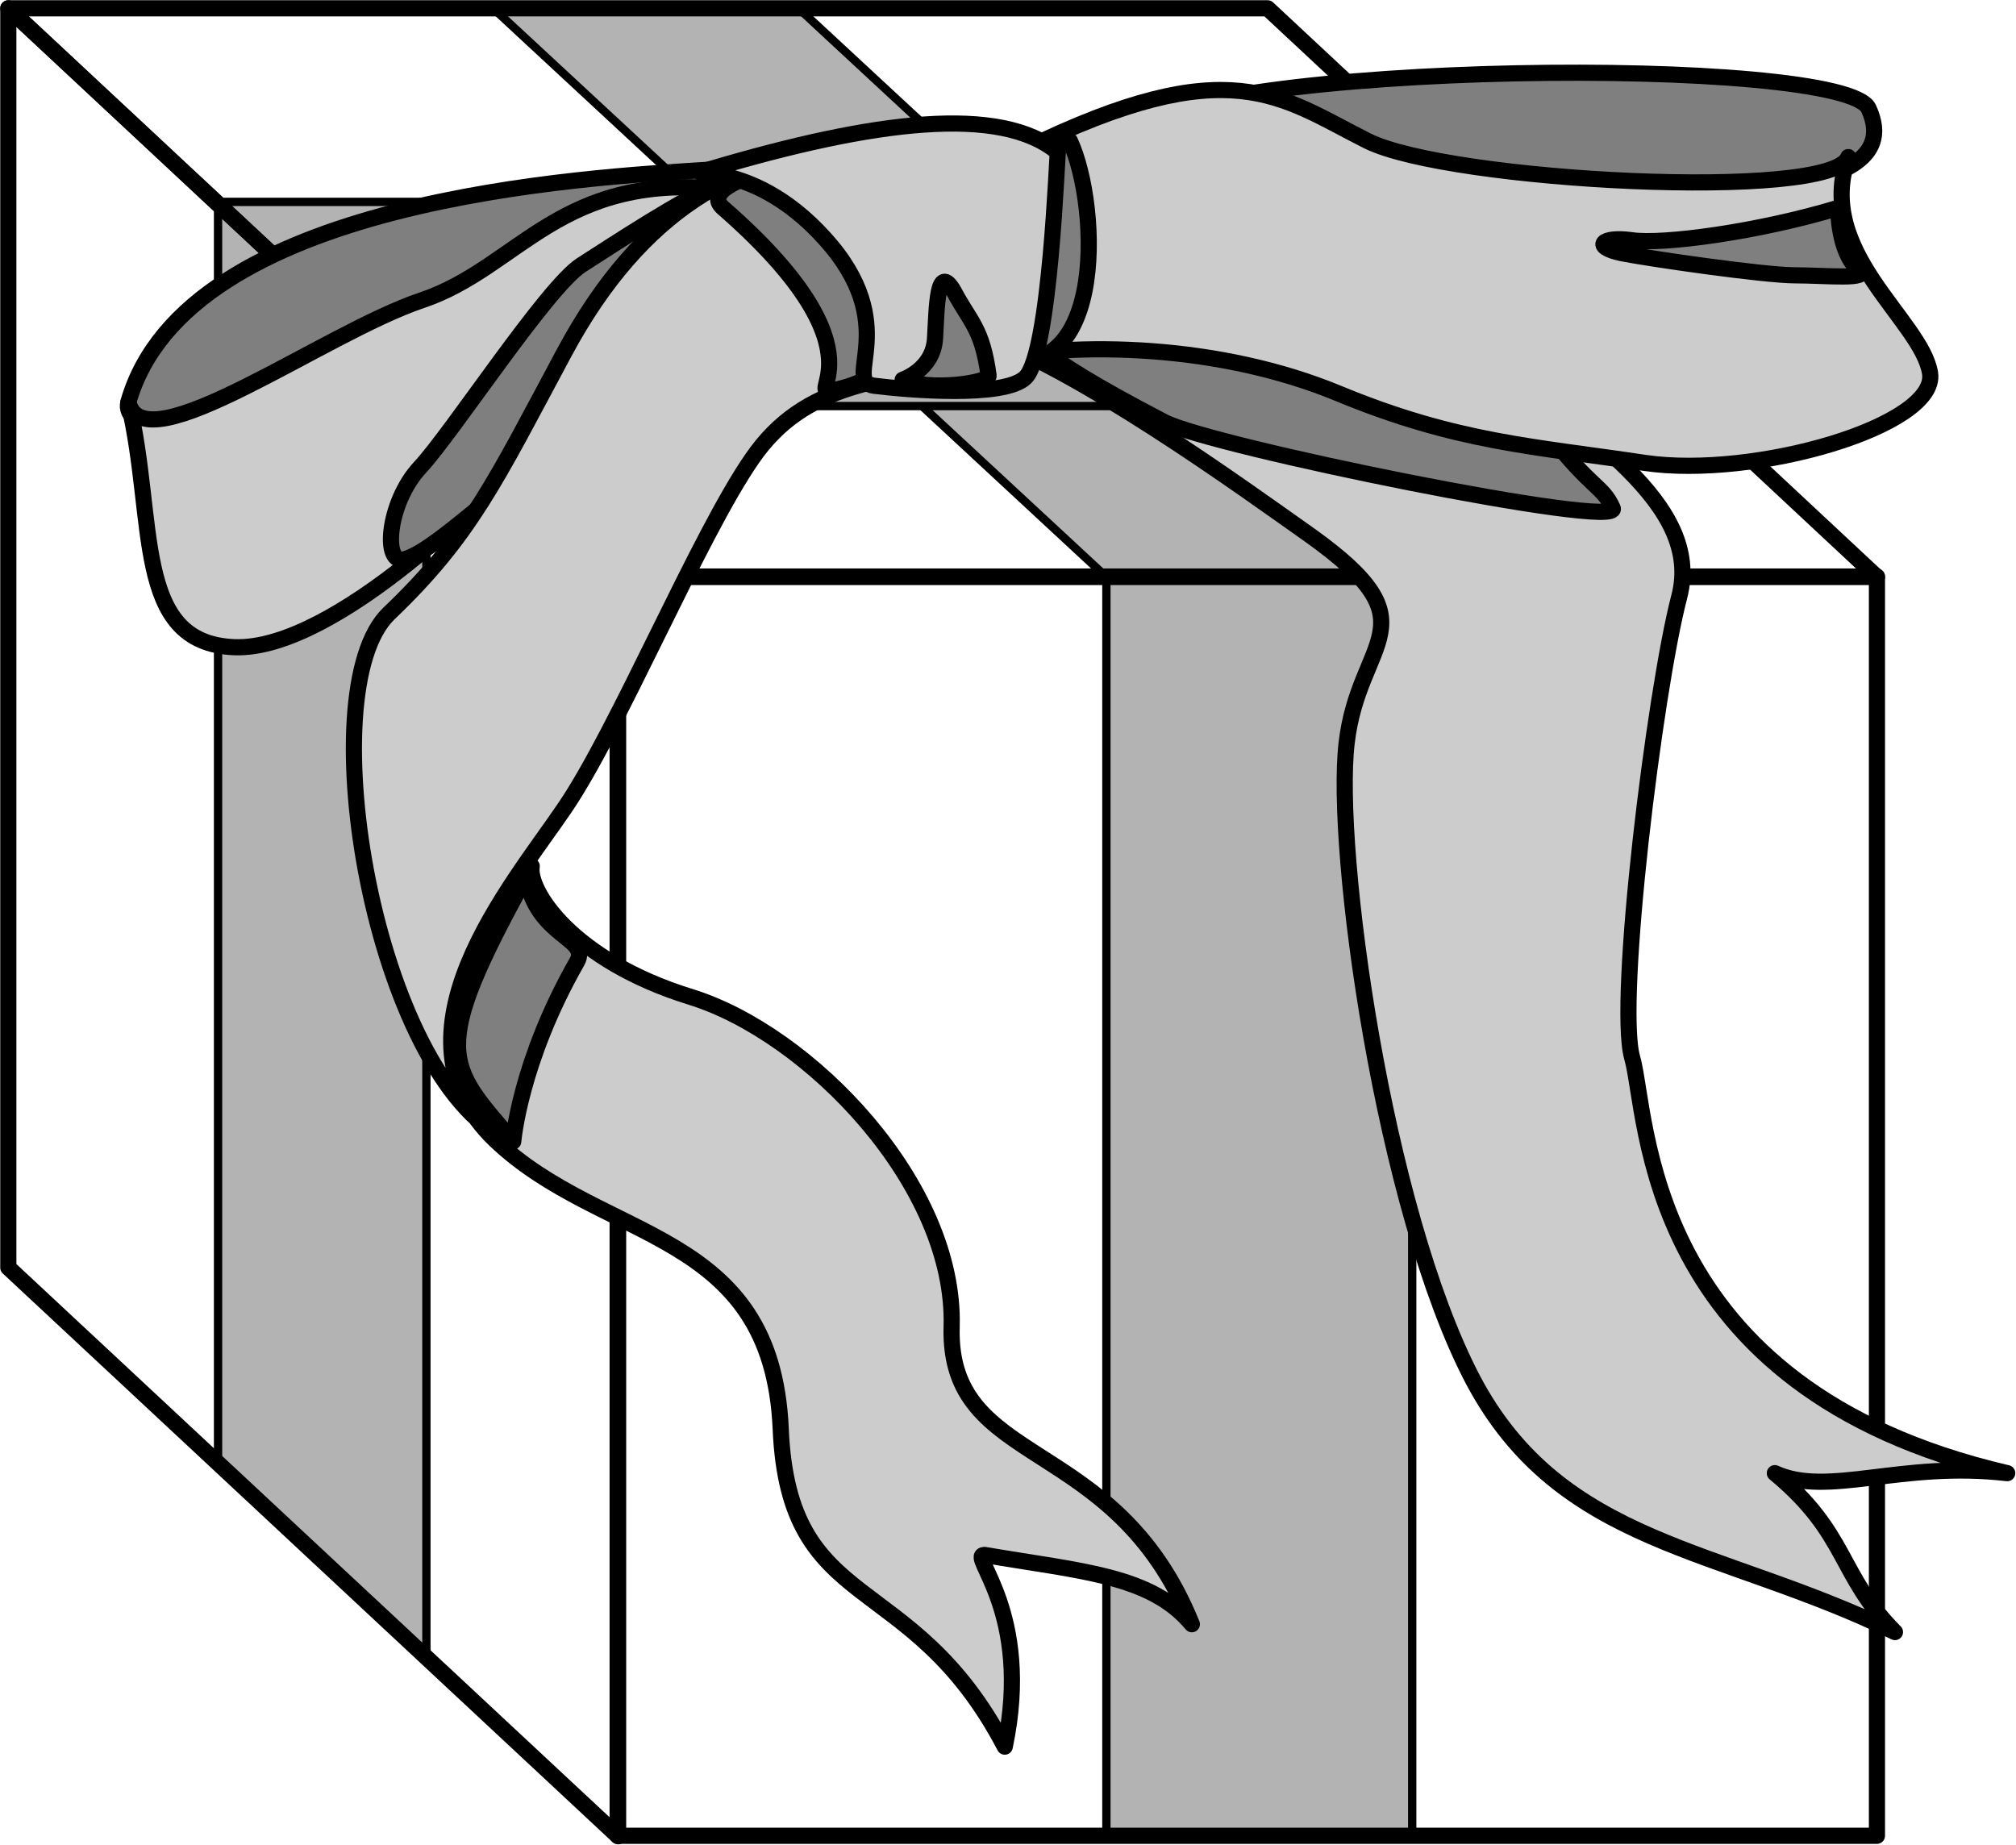 <svg xmlns="http://www.w3.org/2000/svg" xml:space="preserve" width="164.939" height="150.954" fill-rule="evenodd" stroke-linejoin="round" stroke-width="28.222" preserveAspectRatio="xMidYMid" version="1.2" viewBox="0 0 4364 3994"><defs class="ClipPathGroup"><clipPath id="a" clipPathUnits="userSpaceOnUse"><path d="M0 0h21590v27940H0z"/></clipPath></defs><g class="SlideGroup"><g class="Slide" clip-path="url(#a)" transform="translate(-9196 -11145)"><g class="Page"><g class="Group"><g class="com.sun.star.drawing.PolyPolygonShape"><path fill="none" d="M11582 12384h681v2745h-681z" class="BoundingBox"/><path fill="#b3b3b3" d="M11591 15119v-2726h662v2726z"/><path fill="none" stroke="#000" stroke-width="18" d="M11591 15119v-2726h662v2726z"/></g><g class="com.sun.star.drawing.PolyPolygonShape"><path fill="none" d="M10260 11159h2003v1246h-2003z" class="BoundingBox"/><path fill="#b3b3b3" d="m12253 12395-1323-1227h-661l1323 1227z"/><path fill="none" stroke="#000" stroke-width="18" d="m12253 12395-1323-1227h-661l1323 1227z"/></g><g class="com.sun.star.drawing.PolyPolygonShape"><path fill="none" d="M9659 11573h470v3169h-470z" class="BoundingBox"/><path fill="#b3b3b3" d="M10119 14732v-2710l-451-440v2727z"/><path fill="none" stroke="#000" stroke-width="18" d="M10119 14732v-2710l-451-440v2727z"/></g><g class="com.sun.star.drawing.PolyPolygonShape"><path fill="none" d="M9659 11573h3217v462H9659z" class="BoundingBox"/><path fill="#b3b3b3" d="M10117 12024h2749l-472-442H9668Z"/><path fill="none" stroke="#000" stroke-width="18" d="M10117 12024h2749l-472-442H9668Z"/></g><g fill="none" class="com.sun.star.drawing.PolyPolygonShape"><path d="M10515 12375h2763v2763h-2763z" class="BoundingBox"/><path stroke="#000" stroke-width="35" d="M10533 15119v-2726h2726v2726z"/></g><g fill="none" class="com.sun.star.drawing.PolyPolygonShape"><path d="M9196 11145h4082v1268H9196z" class="BoundingBox"/><path stroke="#000" stroke-width="35" d="m9214 11163 1319 1231h2726l-1319-1231z"/></g><g fill="none" class="com.sun.star.drawing.PolyPolygonShape"><path d="M9196 11145h1357v3994H9196z" class="BoundingBox"/><path stroke="#000" stroke-width="35" d="M9214 11163v2726l1320 1231v-2726z"/></g><g class="com.sun.star.drawing.ClosedBezierShape"><path fill="none" d="M9455 11494h1318v629H9455z" class="BoundingBox"/><path fill="#7f7f7f" d="M9474 12015c126-441 990-486 1263-503 171-10-990 592-1052 592-61 0-228-27-211-89z"/><path fill="none" stroke="#000" stroke-width="35" d="M9474 12015c126-441 990-486 1263-503 171-10-990 592-1052 592-61 0-228-27-211-89z"/></g><g class="com.sun.star.drawing.ClosedBezierShape"><path fill="none" d="M9456 11532h1334v1033H9456z" class="BoundingBox"/><path fill="#ccc" d="M10295 12157c-18 35-372 398-592 389-221-9-168-274-229-530 33 138 423-150 635-221s300-282 662-239z"/><path fill="none" stroke="#000" stroke-width="35" d="M10295 12157c-18 35-372 398-592 389-221-9-168-274-229-530 33 138 423-150 635-221s300-282 662-239z"/></g><g class="com.sun.star.drawing.ClosedBezierShape"><path fill="none" d="M11282 11846h2278v2851h-2278z" class="BoundingBox"/><path fill="#ccc" d="M13298 14678c-379-185-723-185-914-547-194-371-300-1147-273-1377 26-229 194-255-79-450-139-98-512-370-732-440l1102 35c221 185 482 335 429 538s-136 876-102 997c36 124 18 715 812 900-230-27-388 53-503 0 159 132 137 220 260 344z"/><path fill="none" stroke="#000" stroke-width="35" d="M13298 14678c-379-185-723-185-914-547-194-371-300-1147-273-1377 26-229 194-255-79-450-139-98-512-370-732-440l1102 35c221 185 482 335 429 538s-136 876-102 997c36 124 18 715 812 900-230-27-388 53-503 0 159 132 137 220 260 344z"/></g><g class="com.sun.star.drawing.ClosedBezierShape"><path fill="none" d="M11608 11284h1664v291h-1664z" class="BoundingBox"/><path fill="#7f7f7f" d="M11626 11433c167-159 1563-168 1615-53 53 115-81 149-176 168-212 45-1439-115-1439-115z"/><path fill="none" stroke="#000" stroke-width="35" d="M11626 11433c167-159 1563-168 1615-53 53 115-81 149-176 168-212 45-1439-115-1439-115z"/></g><g class="com.sun.star.drawing.ClosedBezierShape"><path fill="none" d="M10024 11528h748v847h-748z" class="BoundingBox"/><path fill="#7f7f7f" d="M10357 12144c-151 119-230 194-283 211-52 18-39-123 31-198s274-389 349-438c75-48 222-145 292-172 71-25-389 597-389 597z"/><path fill="none" stroke="#000" stroke-width="35" d="M10357 12144c-151 119-230 194-283 211-52 18-39-123 31-198s274-389 349-438c75-48 222-145 292-172 71-25-389 597-389 597z"/></g><g class="com.sun.star.drawing.ClosedBezierShape"><path fill="none" d="M11421 11860h1285v412h-1285z" class="BoundingBox"/><path fill="#7f7f7f" d="M11441 11878c323 4 1016 88 1109 208 93 119 115 110 137 159 22 48-872-134-972-187-313-163-274-180-274-180z"/><path fill="none" stroke="#000" stroke-width="35" d="M11441 11878c323 4 1016 88 1109 208 93 119 115 110 137 159 22 48-872-134-972-187-313-163-274-180-274-180z"/></g><g class="com.sun.star.drawing.ClosedBezierShape"><path fill="none" d="M9944 11322h3449v3623H9944z" class="BoundingBox"/><path fill="#ccc" d="M10347 13020c-9 53 88 204 344 283s574 406 565 714c-9 309 353 230 520 644-88-106-238-114-449-150-36 0 105 124 44 415-203-388-468-282-485-688-19-435-384-401-619-626-238-230 36-548 150-716 115-167 291-591 407-758 115-168 282-168 494-212s520-35 776 71 423 114 662 150c239 35 635-80 618-194-18-115-251-263-177-468-35 97-865 53-1041-35-189-95-297-199-741 18-139 68-654-202-998 441-149 278-203 396-379 564-175 168-30 1005 256 1139z"/><path fill="none" stroke="#000" stroke-width="35" d="M10347 13020c-9 53 88 204 344 283s574 406 565 714c-9 309 353 230 520 644-88-106-238-114-449-150-36 0 105 124 44 415-203-388-468-282-485-688-19-435-384-401-619-626-238-230 36-548 150-716 115-167 291-591 407-758 115-168 282-168 494-212s520-35 776 71 423 114 662 150c239 35 635-80 618-194-18-115-251-263-177-468-35 97-865 53-1041-35-189-95-297-199-741 18-139 68-654-202-998 441-149 278-203 396-379 564-175 168-30 1005 256 1139z"/></g><g class="com.sun.star.drawing.ClosedBezierShape"><path fill="none" d="M10733 11432h839v578h-839z" class="BoundingBox"/><path fill="#7f7f7f" d="M11512 11450c66 141 84 574-199 459-438-178-44 18-305 79-92 22 128-66-247-393-75-66 278-128 348-106 72 22 403-39 403-39z"/><path fill="none" stroke="#000" stroke-width="35" d="M11512 11450c66 141 84 574-199 459-438-178-44 18-305 79-92 22 128-66-247-393-75-66 278-128 348-106 72 22 403-39 403-39z"/></g><g class="com.sun.star.drawing.ClosedBezierShape"><path fill="none" d="M10694 11394h811v616h-811z" class="BoundingBox"/><path fill="#ccc" d="M10734 11511c-83 25 80-36 248 151 168 186 36 309 106 318 71 9 283 27 328-18 54-54 68-488 70-487-123-104-398-69-752 36z"/><path fill="none" stroke="#000" stroke-width="35" d="M10734 11511c-83 25 80-36 248 151 168 186 36 309 106 318 71 9 283 27 328-18 54-54 68-488 70-487-123-104-398-69-752 36z"/></g><g class="com.sun.star.drawing.ClosedBezierShape"><path fill="none" d="M10169 13024h299v611h-299z" class="BoundingBox"/><path fill="#7f7f7f" d="M10307 13616c-144-168-184-190 28-574 22 132 139 133 110 185-124 217-138 389-138 389z"/><path fill="none" stroke="#000" stroke-width="35" d="M10307 13616c-144-168-184-190 28-574 22 132 139 133 110 185-124 217-138 389-138 389z"/></g><g class="com.sun.star.drawing.ClosedBezierShape"><path fill="none" d="M11132 11737h223v262h-223z" class="BoundingBox"/><path fill="#7f7f7f" d="M11150 11967c61 26 188 6 186-9-14-103-40-116-75-182-37-65-37 35-41 102s-70 89-70 89z"/><path fill="none" stroke="#000" stroke-width="35" d="M11150 11967c61 26 188 6 186-9-14-103-40-116-75-182-37-65-37 35-41 102s-70 89-70 89z"/></g><g class="com.sun.star.drawing.ClosedBezierShape"><path fill="none" d="M12649 11577h595v186h-595z" class="BoundingBox"/><path fill="#7f7f7f" d="M13175 11595c-172 52-380 80-447 70-65-9-87 14-22 28 67 13 310 48 376 48s168 11 137-13c-44-35-44-133-44-133z"/><path fill="none" stroke="#000" stroke-width="35" d="M13175 11595c-172 52-380 80-447 70-65-9-87 14-22 28 67 13 310 48 376 48s168 11 137-13c-44-35-44-133-44-133z"/></g></g></g></g></g></svg>
